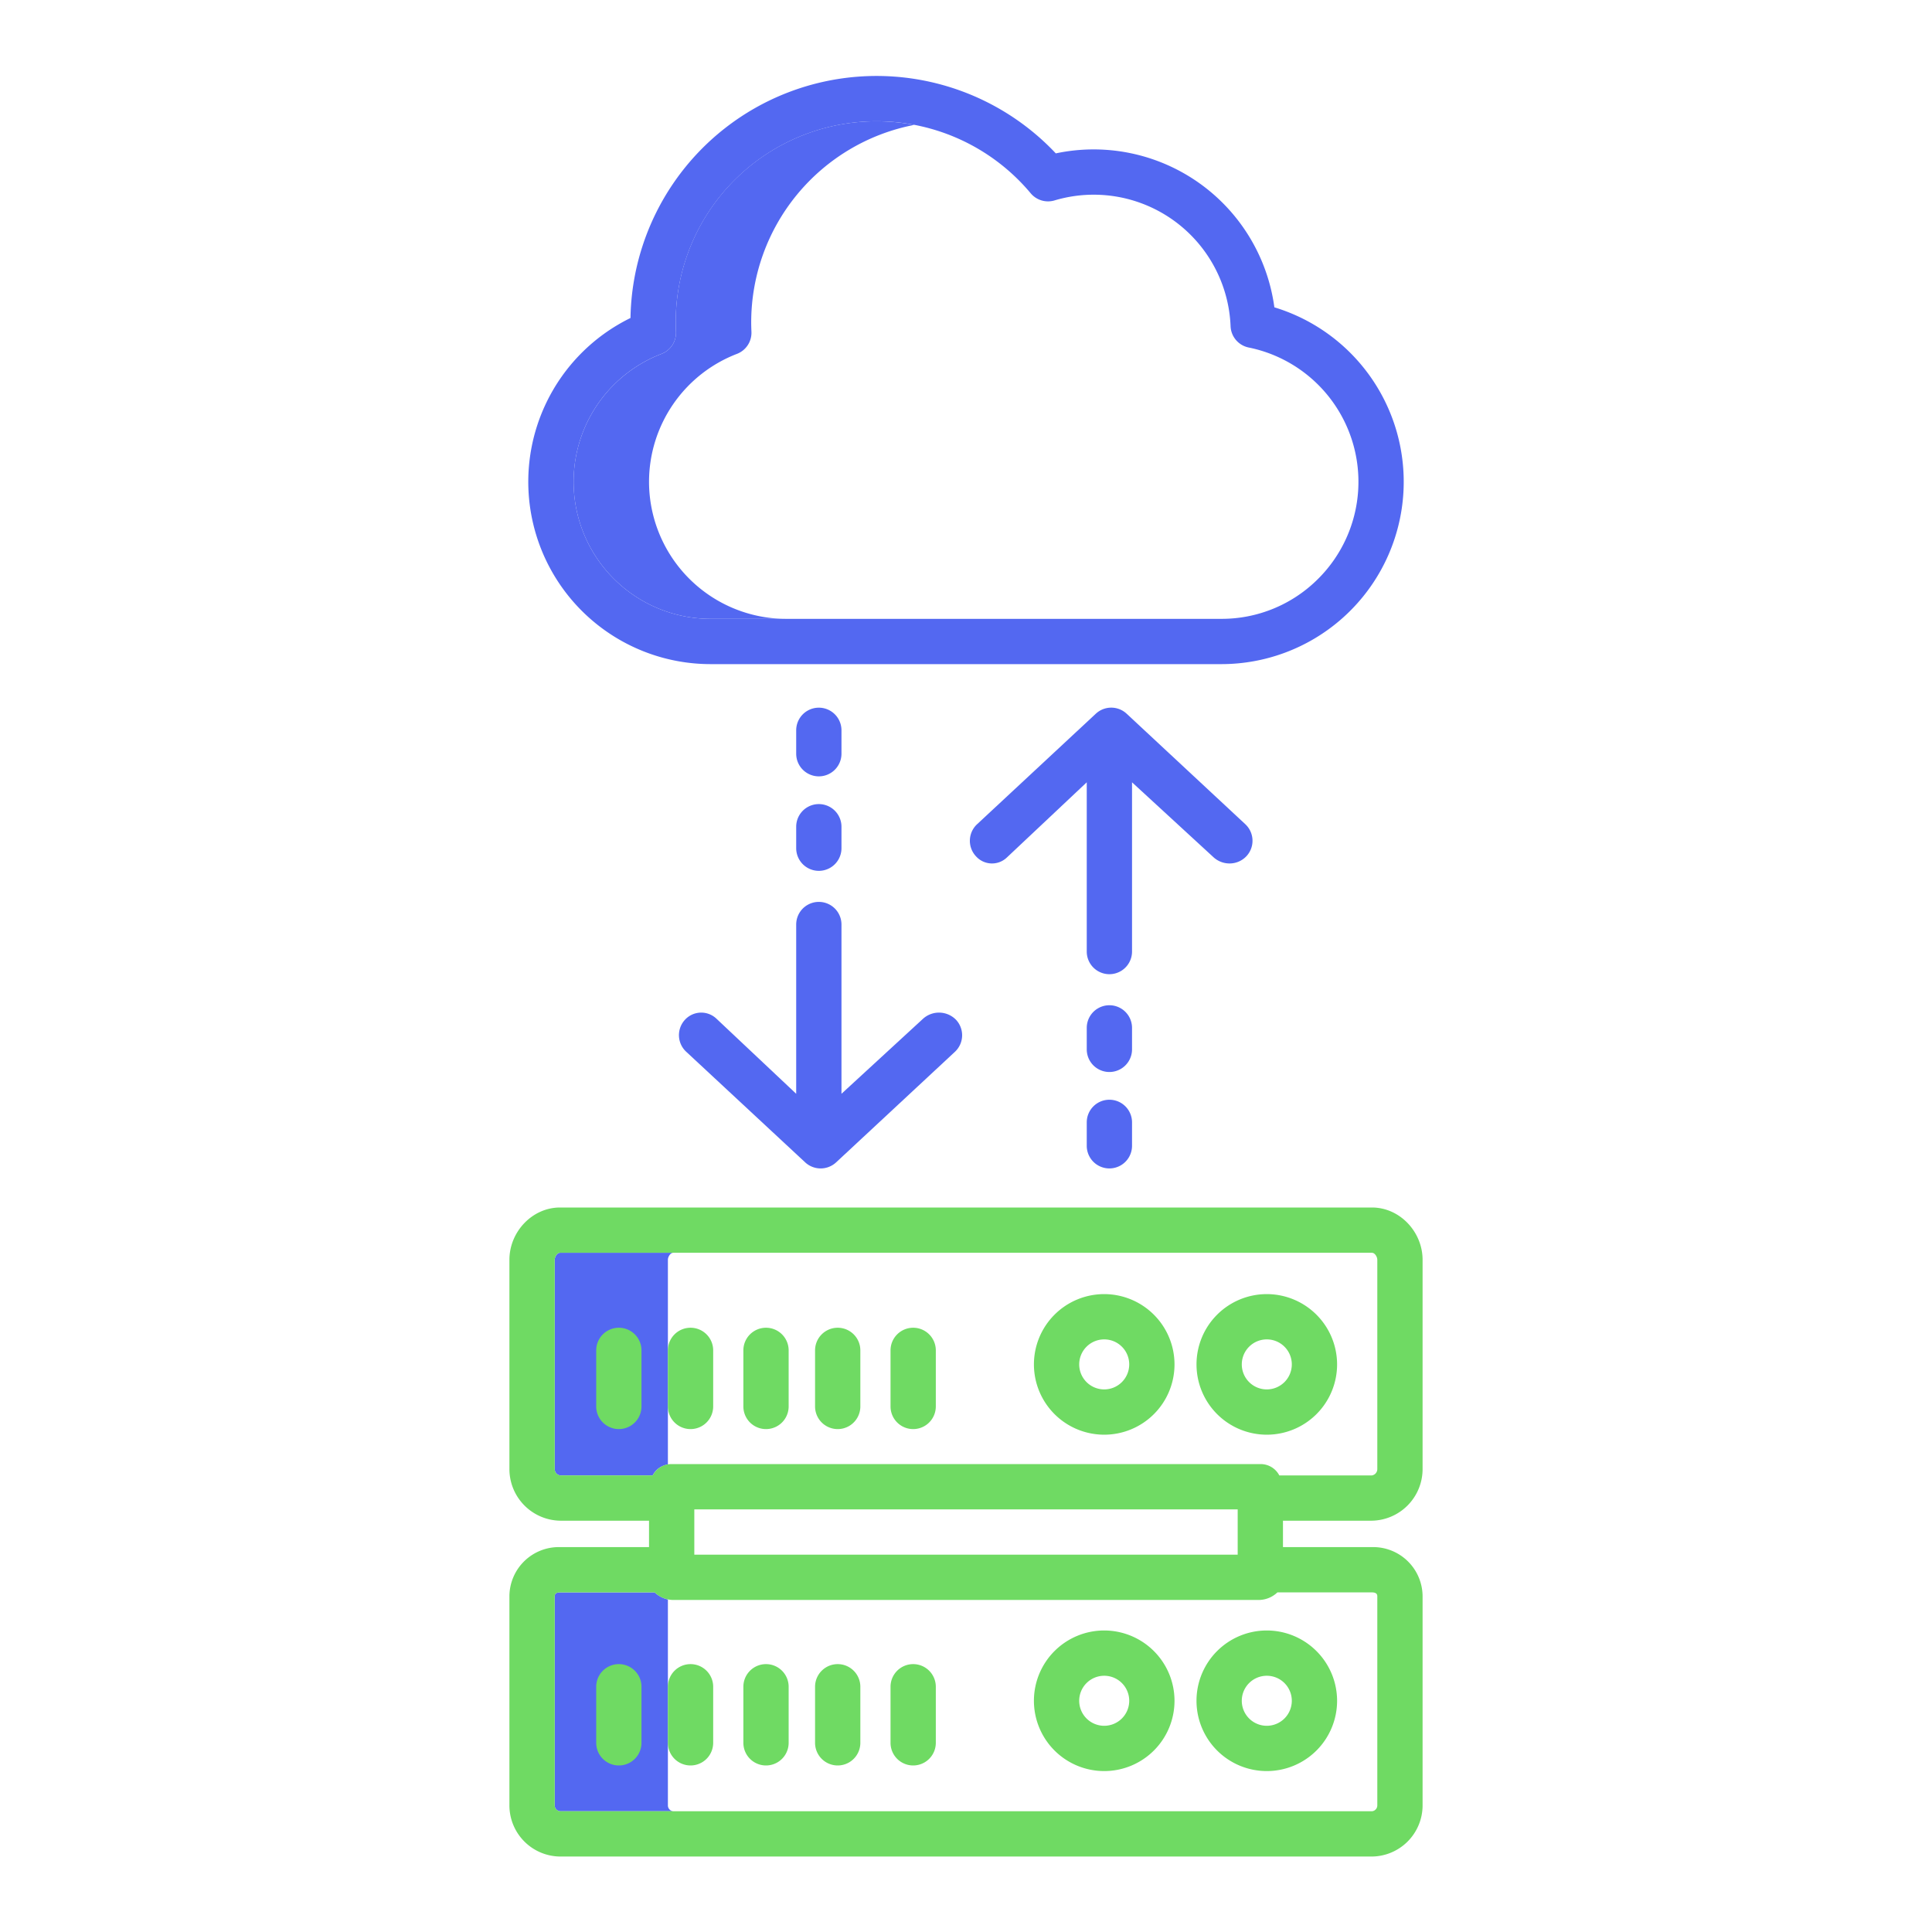 <?xml version="1.0"?>
<svg xmlns="http://www.w3.org/2000/svg" id="Layer_1" data-name="Layer 1" viewBox="0 0 512 512" width="512px" height="512px" class=""><g><path d="M177,478.437V423.871A7.769,7.769,0,0,1,173.479,422h-25.05c-.788,0-1.429.221-1.429,1.009v55.428A1.551,1.551,0,0,0,148.429,480h30A1.551,1.551,0,0,1,177,478.437Z" style="fill:#5368F14D" data-original="#D4E1F4" class="active-path" data-old_color="#D4E1F4"/><path d="M177,333.866c0-.788.641-1.866,1.429-1.866h-30c-.788,0-1.429,1.078-1.429,1.866v55.428A1.694,1.694,0,0,0,148.429,391H172.97a5.431,5.431,0,0,1,4.03-2.894Z" style="fill:#5368F14D" data-original="#D4E1F4" class="active-path" data-old_color="#D4E1F4"/><path d="M172,127.683a36.358,36.358,0,0,1,23.292-33.9,6,6,0,0,0,3.847-5.874c-.038-.841-.062-1.691-.062-2.539a53.311,53.311,0,0,1,43.216-52.273,53.168,53.168,0,0,0-63.216,52.273c0,.848.024,1.7.062,2.539a6,6,0,0,1-3.847,5.874A36.319,36.319,0,0,0,188.308,164h20A36.357,36.357,0,0,1,172,127.683Z" style="fill:#5368F14D" data-original="#D4E1F4" class="active-path" data-old_color="#D4E1F4"/><path d="M337.721,81.443A48.331,48.331,0,0,0,279.8,40.648,65.23,65.23,0,0,0,167.086,84.271,48.323,48.323,0,0,0,188.308,176H323.692a48.321,48.321,0,0,0,14.029-94.557Zm11.64,71.909A36.078,36.078,0,0,1,323.692,164H188.308a36.322,36.322,0,0,1-13.016-70.221,6,6,0,0,0,3.847-5.874c-.038-.841-.062-1.691-.062-2.539a53.229,53.229,0,0,1,94.059-34.152,6,6,0,0,0,6.328,1.9,36.3,36.3,0,0,1,46.652,33.334,6,6,0,0,0,4.809,5.648,36.308,36.308,0,0,1,18.436,61.259Z" style="fill:#5368F1" data-original="#0635C9" class="" data-old_color="#0635C9"/><path d="M217,205.742a6,6,0,0,0,6-6v-6.2a6,6,0,0,0-12,0v6.2A6,6,0,0,0,217,205.742Z" style="fill:#5368F1" data-original="#0635C9" class="" data-old_color="#0635C9"/><path d="M211,224.783a6,6,0,1,0,12,0v-5.691a6,6,0,1,0-12,0Z" style="fill:#5368F1" data-original="#0635C9" class="" data-old_color="#0635C9"/><path d="M211,289.865,189.863,269.96a5.85,5.85,0,0,0-8.355.305,6,6,0,0,0,.367,8.48l31.506,29.293a6.03,6.03,0,0,0,8.2,0l31.479-29.293a6,6,0,0,0,.306-8.48,6.305,6.305,0,0,0-8.729-.305L223,289.865V245.011a6,6,0,1,0-12,0Z" style="fill:#5368F1" data-original="#0635C9" class="" data-old_color="#0635C9"/><path d="M294,291.44a6,6,0,0,0-6,6v6.206a6,6,0,0,0,12,0V297.44A6,6,0,0,0,294,291.44Z" style="fill:#5368F1" data-original="#0635C9" class="" data-old_color="#0635C9"/><path d="M300,272.4a6,6,0,0,0-12,0v5.691a6,6,0,0,0,12,0Z" style="fill:#5368F1" data-original="#0635C9" class="" data-old_color="#0635C9"/><path d="M300,207.318l21.637,19.9a6.284,6.284,0,0,0,4.212,1.608,6.122,6.122,0,0,0,4.456-1.912,6,6,0,0,0-.274-8.48l-31.459-29.293a5.99,5.99,0,0,0-8.168,0l-31.47,29.293a6,6,0,0,0-.3,8.48,5.7,5.7,0,0,0,8.231.3L288,207.318v44.853a6,6,0,1,0,12,0Z" style="fill:#5368F1" data-original="#0635C9" class="" data-old_color="#0635C9"/><path d="M292.629,432.094a18.629,18.629,0,1,0,18.628,18.629A18.65,18.65,0,0,0,292.629,432.094Zm0,25.258a6.629,6.629,0,1,1,6.628-6.629A6.637,6.637,0,0,1,292.629,457.352Z" style="fill:#6FDA63" data-original="#1AE5BE" class="" data-old_color="#1AE5BE"/><path d="M335.714,432.094a18.629,18.629,0,1,0,18.629,18.629A18.649,18.649,0,0,0,335.714,432.094Zm0,25.258a6.629,6.629,0,1,1,6.629-6.629A6.637,6.637,0,0,1,335.714,457.352Z" style="fill:#6FDA63" data-original="#1AE5BE" class="" data-old_color="#1AE5BE"/><path d="M164,441.009a6,6,0,0,0-6,6v14.857a6,6,0,0,0,12,0V447.009A6,6,0,0,0,164,441.009Z" style="fill:#6FDA63" data-original="#1AE5BE" class="" data-old_color="#1AE5BE"/><path d="M183,441.009a6,6,0,0,0-6,6v14.857a6,6,0,0,0,12,0V447.009A6,6,0,0,0,183,441.009Z" style="fill:#6FDA63" data-original="#1AE5BE" class="" data-old_color="#1AE5BE"/><path d="M203,441.009a6,6,0,0,0-6,6v14.857a6,6,0,0,0,12,0V447.009A6,6,0,0,0,203,441.009Z" style="fill:#6FDA63" data-original="#1AE5BE" class="" data-old_color="#1AE5BE"/><path d="M222,441.009a6,6,0,0,0-6,6v14.857a6,6,0,0,0,12,0V447.009A6,6,0,0,0,222,441.009Z" style="fill:#6FDA63" data-original="#1AE5BE" class="" data-old_color="#1AE5BE"/><path d="M242,441.009a6,6,0,0,0-6,6v14.857a6,6,0,0,0,12,0V447.009A6,6,0,0,0,242,441.009Z" style="fill:#6FDA63" data-original="#1AE5BE" class="" data-old_color="#1AE5BE"/><path d="M363.571,320H148.429C141.024,320,135,326.461,135,333.866v55.428A13.684,13.684,0,0,0,148.429,403H172v7H148.429A13.091,13.091,0,0,0,135,423.009v55.428A13.559,13.559,0,0,0,148.429,492H363.571A13.559,13.559,0,0,0,377,478.437V423.009A13.091,13.091,0,0,0,363.571,410H340v-7h23.571A13.684,13.684,0,0,0,377,389.294V333.866C377,326.461,370.976,320,363.571,320ZM328,412H184V400H328Zm37,11.009v55.428A1.551,1.551,0,0,1,363.571,480H148.429A1.551,1.551,0,0,1,147,478.437V423.009c0-.788.641-1.009,1.429-1.009h25.05a7.205,7.205,0,0,0,4.664,2H333.857a7.205,7.205,0,0,0,4.664-2h25.05C364.359,422,365,422.221,365,423.009Zm0-33.715A1.694,1.694,0,0,1,363.571,391H339.03a5.584,5.584,0,0,0-5.173-3H178.143a5.584,5.584,0,0,0-5.173,3H148.429A1.694,1.694,0,0,1,147,389.294V333.866c0-.788.641-1.866,1.429-1.866H363.571c.788,0,1.429,1.078,1.429,1.866Z" style="fill:#6FDA63" data-original="#1AE5BE" class="" data-old_color="#1AE5BE"/><path d="M292.629,342.952a18.628,18.628,0,1,0,18.628,18.628A18.649,18.649,0,0,0,292.629,342.952Zm0,25.256a6.628,6.628,0,1,1,6.628-6.628A6.636,6.636,0,0,1,292.629,368.208Z" style="fill:#6FDA63" data-original="#1AE5BE" class="" data-old_color="#1AE5BE"/><path d="M335.714,342.952a18.628,18.628,0,1,0,18.629,18.628A18.648,18.648,0,0,0,335.714,342.952Zm0,25.256a6.628,6.628,0,1,1,6.629-6.628A6.636,6.636,0,0,1,335.714,368.208Z" style="fill:#6FDA63" data-original="#1AE5BE" class="" data-old_color="#1AE5BE"/><path d="M164,351.866a6,6,0,0,0-6,6v14.857a6,6,0,0,0,12,0V357.866A6,6,0,0,0,164,351.866Z" style="fill:#6FDA63" data-original="#1AE5BE" class="" data-old_color="#1AE5BE"/><path d="M183,351.866a6,6,0,0,0-6,6v14.857a6,6,0,0,0,12,0V357.866A6,6,0,0,0,183,351.866Z" style="fill:#6FDA63" data-original="#1AE5BE" class="" data-old_color="#1AE5BE"/><path d="M203,351.866a6,6,0,0,0-6,6v14.857a6,6,0,0,0,12,0V357.866A6,6,0,0,0,203,351.866Z" style="fill:#6FDA63" data-original="#1AE5BE" class="" data-old_color="#1AE5BE"/><path d="M222,351.866a6,6,0,0,0-6,6v14.857a6,6,0,0,0,12,0V357.866A6,6,0,0,0,222,351.866Z" style="fill:#6FDA63" data-original="#1AE5BE" class="" data-old_color="#1AE5BE"/><path d="M242,351.866a6,6,0,0,0-6,6v14.857a6,6,0,0,0,12,0V357.866A6,6,0,0,0,242,351.866Z" style="fill:#6FDA63" data-original="#1AE5BE" class="" data-old_color="#1AE5BE"/></g> </svg>
